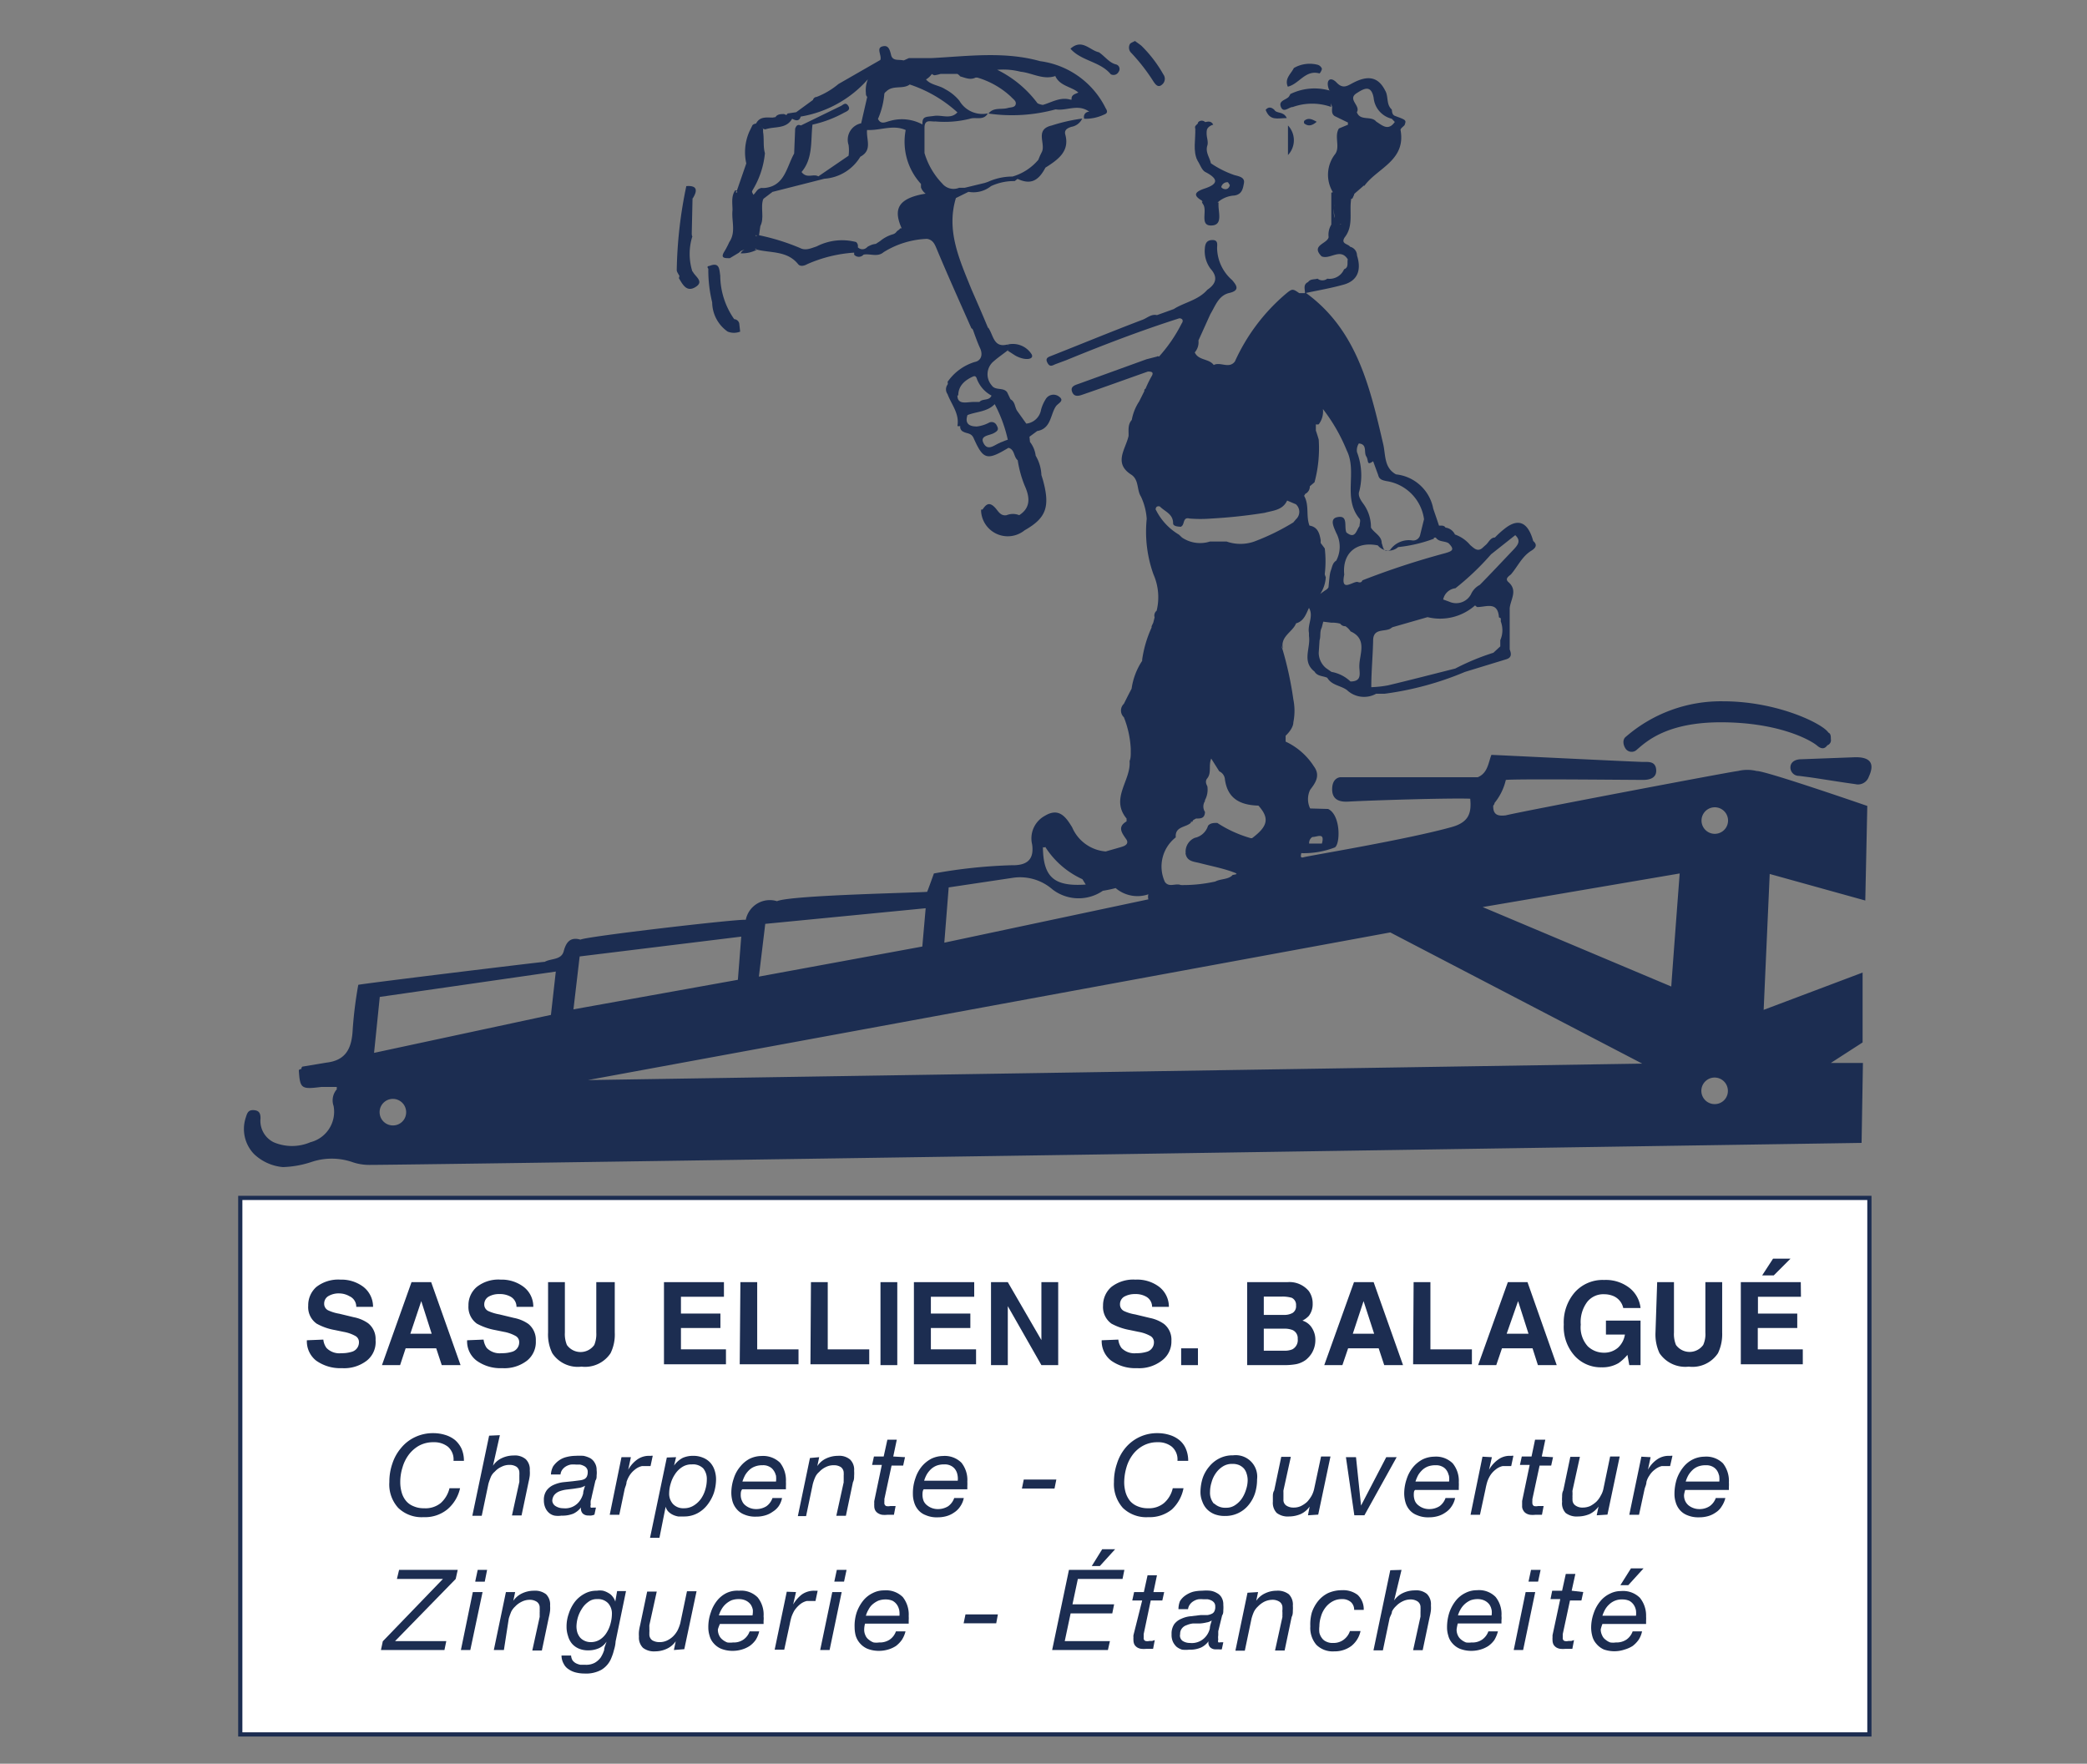 <svg xmlns="http://www.w3.org/2000/svg" viewBox="0 0 124.25 105"><rect x="0" y="0" width="124.25" height="105" fill="#808080" stroke="none"/><defs><style>.cls-1{fill:#1c2d51;}.cls-2{fill:#fff;}</style></defs><title>logo</title><g id="Calque_3" data-name="Calque 3"><polygon class="cls-1" points="55.63 51.93 55.63 51.94 55.63 51.94 55.63 51.93"/><path class="cls-1" d="M110.46,45.08l-3.21.12c-.32,0-.57.12-.64.36a.5.5,0,0,0,.49.63l.69.09c.89.13,1.77.28,2.66.4a.68.68,0,0,0,.81-.44C111.59,45.53,111.44,45.07,110.46,45.08Z"/><path class="cls-1" d="M97.44,44.64c.57-.49,1.8-1.66,5.1-1.64s5.15,1,5.62,1.37c.19.17.43.29.63,0h0A.32.32,0,0,0,109,44c0-.17,0-.32-.15-.39-.32-.51-3-1.86-6.27-1.86a8.63,8.63,0,0,0-5.77,2.1c-.24.17-.18.53,0,.76A.44.44,0,0,0,97.44,44.64Z"/><polygon class="cls-1" points="21.4 58.57 21.39 58.57 21.4 58.57 21.4 58.57"/><path class="cls-1" d="M41.22,14.07a3.47,3.47,0,0,0,0,2.09c-.22.22-.54.12-.79.24-.05-.11-.14-.22-.14-.32a26.14,26.14,0,0,1,.57-5c.66-.05.67.26.39.72-.17.1-.11.29-.17.44a4.37,4.37,0,0,0,0,1.35C41.16,13.75,41.11,13.93,41.22,14.07Z"/><path class="cls-1" d="M79.08,5.37c1,.14,0,.66.18,1a3.4,3.4,0,0,0-2.29,0c-.24,0-.55.38-.71,0s.29-.41.47-.61a1.29,1.29,0,0,0,.09-.16A3.27,3.27,0,0,1,79.08,5.37Z"/><path class="cls-1" d="M65.42,3.11c.35.23.6.61,1,.72a.28.28,0,0,1,.18.44.34.34,0,0,1-.47.15c-.64-.77-1.75-.78-2.4-1.52C64.42,2.28,64.88,3,65.42,3.11Z"/><path class="cls-1" d="M76.67,5.16c-.21-.48.19-.76.36-1.11a1.88,1.88,0,0,1,1.43-.19.39.39,0,0,1,.24.23c0,.09-.12.29-.15.28C77.71,4.14,77.35,5,76.67,5.16Z"/><path class="cls-1" d="M40.45,16.4c.08-.66.52-.2.79-.24.13.3.7.59.18.92s-.76-.1-1-.52A1,1,0,0,0,40.45,16.4Z"/><path class="cls-1" d="M80.56,11.6c-.31-.32-.09-.55.15-.75s.36,0,.46.22Z"/><path class="cls-1" d="M45,14l0,.82h0c-.29.19-.7-.12-1,.22l-.55.33c-.33,0-.58,0-.31-.42a5.52,5.52,0,0,0,.28-.54c.41-.6.12-1.27.19-1.9,0-.4-.09-.82.16-1.18-.13,0,.2,0,.08.06s0,.05,0,.08c.41-.27.41-.27.68.48.12.43,0,.89.16,1.32C44.88,13.55,45.11,13.74,45,14Z"/><path class="cls-1" d="M44.07,19.74a1,1,0,0,1-.75,0A2.15,2.15,0,0,1,42.4,18,8,8,0,0,1,42.17,16c-.08-.1-.06-.16.07-.17.6-.24.58.19.64.58A4.56,4.56,0,0,0,43.71,19a.33.33,0,0,1,.3.25l.06.53Z"/><path class="cls-1" d="M44.42,12c-.27.2.13-.83-.42-.22-.09.1,0-.27-.14-.4l.57-1.65a3.06,3.06,0,0,1,.18-1.89l.19-.39a.35.35,0,0,1,.28-.09.34.34,0,0,1,.24.16c.24.51.07,1.08.22,1.6a5.16,5.16,0,0,1-.71,2.16C44.69,11.51,44.7,11.83,44.42,12Z"/><path class="cls-1" d="M67.57,2.44c.15.11.27.19.39.29a7.67,7.67,0,0,1,1.3,1.7.44.44,0,0,1-.07.6c-.24.22-.4,0-.52-.18a11.24,11.24,0,0,0-1.31-1.69.44.44,0,0,1-.1-.52C67.3,2.55,67.45,2.51,67.57,2.44Z"/><path class="cls-1" d="M71.55,12l1,.06c-.06.48.29,1.29-.36,1.36-.81.08-.3-.83-.55-1.24A.53.53,0,0,1,71.55,12Z"/><path class="cls-1" d="M60,20.88v-.37a1.32,1.32,0,0,1,1.39.54c.25.34-.33.46-.94.12Z"/><path class="cls-1" d="M76.68,7.47a1.28,1.28,0,0,1,0,1.76Z"/><path class="cls-1" d="M71.69,7.29c.21-.06.41-.11.54.13-.73.24-.22.83-.35,1.24s.14.71.21,1.06c-.63-.33-.35-.92-.39-1.41A8.68,8.68,0,0,1,71.69,7.29Z"/><path class="cls-1" d="M75.86,6.53c.15.26.55.07.75.5-.55,0-1,.19-1.26-.49C75.52,6.34,75.69,6.38,75.86,6.53Z"/><path class="cls-1" d="M41,12.2a.38.38,0,0,1,.23-.39l-.05,2.26-.19-.4A3,3,0,0,1,41,12.2Z"/><path class="cls-1" d="M71.16,7.64c.33.62.1,1.29.14,1.93C71,9,71.19,8.29,71.16,7.64Z"/><path class="cls-1" d="M78.39,7.25c-.31.27-.53.26-.74.1a.18.18,0,0,1,0-.16C77.88,7,78.09,7.08,78.39,7.25Z"/><path class="cls-1" d="M44.09,15.08c.25-.42.63-.2,1-.23A1.87,1.87,0,0,1,44.09,15.08Z"/><path class="cls-1" d="M80,12.19c-.06.38.15.79-.18,1.12C79.9,12.94,79.68,12.52,80,12.19Z"/><path class="cls-1" d="M41,12.2c0,.49,0,1,0,1.47A1.44,1.44,0,0,1,41,12.2Z"/><path class="cls-1" d="M63.05,23.61a.54.54,0,0,0-.81.18,2.27,2.27,0,0,0-.26.6,1,1,0,0,1-.88.83l-.55-.77c-.14-.22-.11-.53-.39-.68l-.2-.42c-.23-.31-.7-.08-.92-.41a1,1,0,0,1,.13-1.44c.25-.22.53-.41.8-.62a.25.25,0,0,0,0-.37c-.82.21-.82-.55-1.13-1-.19.07-.36.65-.58,0a.22.22,0,0,0-.38,0c.15.41.29.83.47,1.22s.06.75-.32.82a3.05,3.05,0,0,0-1.62,1.19h0a.18.18,0,0,1,0,.16.48.48,0,0,0,0,.56c.23.62.72,1.16.59,1.9a.25.25,0,0,0,.17,0v0a.31.31,0,0,0,.2.35c.2.11.45.06.59.36.58,1.31.8,1.36,2.08.59.38.1.3.54.55.74A6.64,6.64,0,0,0,61,28.9c.29.64.41,1.3-.32,1.77a1,1,0,0,0-.75,0c-.39.07-.52-.29-.72-.48-.35-.35-.53-.12-.72.15a.13.13,0,0,0-.08,0s0,.05,0,.1A1.59,1.59,0,0,0,61,31.57c1.29-.73,1.53-1.4,1.09-3L62,28.28a2.44,2.44,0,0,0-.34-1.15,1.66,1.66,0,0,0-.34-.82L61.29,26l.46-.34c.84-.14.78-1,1.12-1.48C63,24,63.4,23.86,63.05,23.61Zm-6-.07c0-.56.38-.9.87-1.12.22-.1.22.14.29.26a1.87,1.87,0,0,0,.82.87c-.14.33-.53.16-.72.38h-.38C57.53,23.94,57,24.11,57,23.54Zm2.52,2.81c-.32.09-.73.54-1,.06s.31-.47.59-.62.3-.25.18-.46a.33.33,0,0,0-.47-.16,2.09,2.09,0,0,1-.71.22c-.46,0-.73-.17-.56-.68.54-.21,1.18-.19,1.62-.65A8.34,8.34,0,0,1,60,26.18C59.81,26.23,59.68,26.31,59.53,26.35Z"/><path class="cls-1" d="M73.48,10.42a5.85,5.85,0,0,1-1.39-.7C71.5,9,72,8.08,71.76,7.28a.29.29,0,0,0-.43,0c0,.14-.24.18-.17.36.2.63-.06,1.3.14,1.93.15.23.25.56.46.67.87.45.7.75-.09,1-.44.16-.72.35-.12.7a.61.61,0,0,0,1,.06,1.63,1.63,0,0,1,.94-.36c.45-.07.51-.4.57-.75S73.72,10.49,73.48,10.42Zm-.6.83c-.07,0-.18-.1-.17-.12a.37.37,0,0,1,.4-.28s.08.13.11.17C73.17,11.24,73,11.29,72.88,11.25Z"/><path class="cls-1" d="M45.26,13.51l-.08.56L45,14l-.4-.54a.22.22,0,0,1-.06-.15s0-.08,0-.08a.37.37,0,0,1,.43-.18C45.19,13.19,45.21,13.36,45.26,13.51Z"/><path class="cls-1" d="M44.67,13.32a.27.27,0,0,0,0,.18c-.37-.46-.09-1-.22-1.51l.21-.78.2.4A2.31,2.31,0,0,1,44.67,13.32Z"/><path class="cls-1" d="M45.43,7.66l0,1.49c-.35-.53-.1-1.12-.15-1.67Z"/><path class="cls-1" d="M45.32,11.2c.23.05.5,0,.65.24l-.5.38c-.45.34-.06,1-.45,1.31l-.35.19c0-.58-.19-1.17.16-1.71C45,11.51,45.06,11.22,45.32,11.2Z"/><path class="cls-1" d="M65.83,6.45a5.1,5.1,0,0,0-3.91-2.81c-2.15-.6-4.32-.29-6.49-.18l-1.32,0-.29.13h-.06l0,0c-.26-.06-.62.06-.71-.32s-.19-.61-.54-.5,0,.54-.1.8L49.92,5a4.65,4.65,0,0,1-1.3.77.24.24,0,0,0-.22.18l-1,.73h0l-.47.07c-.06,0-.08.07-.11.1l-.14-.06c-.18,0-.4,0-.51.18L46,7c-.38,0-.78-.08-1,.38l.25.07c.08.12.15.24.32.25.54-.19,1.23,0,1.59-.63.22.12.43.16.51-.13l0,0a6.83,6.83,0,0,0,4-2.22,1.68,1.68,0,0,0-.12.8c0,.08,0,.17.08.25l-.36,1.57a1,1,0,0,0-.75,1.29,2.3,2.3,0,0,1,0,.64l-1.8,1.23h0c-.29-.18-.68.16-1-.26.69-.81.54-1.84.65-2.82a7,7,0,0,0,1.9-.72c.17-.08.38-.17.23-.4s-.28-.08-.42,0L47.68,7.47h0c-.19-.08-.27,0-.34.19l-.06,1.48h0c-.48.85-.57,2.08-2,2.06.15.26.42.21.65.24l3.15-.8a2.71,2.71,0,0,0,2.14-1.31c.73-.39.35-1,.4-1.59l.1,0,.05,0c.72,0,1.43-.32,2.15,0a3.72,3.72,0,0,0,.91,3.21c0,.07,0,.14,0,.21a.8.8,0,0,0,.28.37,4.41,4.41,0,0,0-.7.16c-1,.33-1.17.91-.73,1.9,0,0-.06,0-.08,0l-.08.09a.55.55,0,0,0-.18.16.4.4,0,0,1-.19.11,2.1,2.1,0,0,0-.75.4l-.26.17a1,1,0,0,0-.39.12.38.38,0,0,0-.13.08.38.38,0,0,1-.55,0,.32.32,0,0,0-.1-.31,3.3,3.3,0,0,0-2.35.26c-.34.11-.66.27-1,.09A13.09,13.09,0,0,0,45.17,14a.32.32,0,0,0-.25.15.54.54,0,0,0,.14.71c.84.21,1.81.06,2.46.87.12.15.36.1.53,0a8.23,8.23,0,0,1,2.8-.69.61.61,0,0,1,0,.12.37.37,0,0,0,.56,0c.39-.08.83.17,1.2-.15h0a5.24,5.24,0,0,1,2.58-.79c.36.06.46.32.59.63.66,1.58,1.36,3.13,2.05,4.69.32.17.66.9,1,0-.32-.78-.66-1.55-1-2.33-.7-1.74-1.51-3.47-.92-5.42l.75-.37A1.66,1.66,0,0,0,59,11.08a3.25,3.25,0,0,1,1.41-.3l.17-.13c.74.34,1.22.17,1.66-.67C63,9.5,63.7,9,63.42,8c-.07-.28.15-.38.37-.45a.87.87,0,0,0,.64-.49,10.1,10.1,0,0,0-1.81.41c-1.06.24-.32,1.11-.61,1.61a4,4,0,0,0-.19.43,3.16,3.16,0,0,1-1.54,1h0a3.54,3.54,0,0,0-1.47.32l-.18.06-1.2.29-.17,0-.16,0a.87.87,0,0,1-1-.25,4.42,4.42,0,0,1-1.06-1.82c0-.5,0-1,0-1.5h0c0-.55.38-.35.65-.38a6.15,6.15,0,0,0,2.05-.16h0c.35-.12.82.13,1.07-.32A1.58,1.58,0,0,1,57.12,6a2.75,2.75,0,0,0-.85-.69c-.36-.24-.85-.24-1.14-.58h0a1.1,1.1,0,0,0,.35-.33.27.27,0,0,0,.17.08A2.93,2.93,0,0,0,56,4.4l1,0a.76.76,0,0,1,.17.15c.3.08.59.23.91.07l0,0h.11a5,5,0,0,1,2,1.14c.12.14.33.25.28.45s-.3.17-.47.22c-.38.11-.85-.06-1.15.33a9.87,9.87,0,0,0,4-.25l0,0h0l0,0c.64.11,1.33-.35,2,.14h0a.31.31,0,0,0-.3.42,2.57,2.57,0,0,0,1.16-.24C65.85,6.78,66,6.7,65.83,6.45ZM55.42,3.66h0Zm-.56,5.5h0l0,0ZM57,6.69c-.4.43-.92.14-1.39.21s-.72,0-.69.51a2.57,2.57,0,0,0-1.94-.21c-.26.06-.53.24-.71-.12a4.66,4.66,0,0,0,.38-1.51.37.37,0,0,1,.12-.13c.39-.39,1-.11,1.39-.41A7.9,7.9,0,0,1,57,6.69Zm5.12-.44a1.08,1.08,0,0,1-.35-.1,6.65,6.65,0,0,0-2.41-2l.09,0a4.14,4.14,0,0,1,1.31.12c.69.07,1.33.5,2.06.26l0-.09a.18.18,0,0,1,0,.07c.26.62,1,.65,1.38,1-.19.09-.44.13-.4.42l-.08,0C63.1,5.76,62.61,6.1,62.07,6.25Z"/><path class="cls-1" d="M58.83,6.79v0Z"/><path class="cls-1" d="M58.83,6.79l0,0h0Z"/><path class="cls-1" d="M45,13.13c0-.47-.12-1,.45-1.31-.21.55.1,1.16-.21,1.69C45.07,13.45,45,13.3,45,13.13Z"/><rect class="cls-2" x="14.31" y="71.31" width="96.99" height="31.94"/><path class="cls-1" d="M111.17,71.44v31.69H14.43V71.44h96.74m.25-.25H14.18v32.19h97.24V71.19Z"/><path class="cls-1" d="M19.25,79.75a1,1,0,0,0,.19.5,1.07,1.07,0,0,0,.88.31,2,2,0,0,0,.61-.08.58.58,0,0,0,.44-.58.41.41,0,0,0-.22-.37,2.23,2.23,0,0,0-.69-.24l-.53-.11a3.44,3.44,0,0,1-1.08-.38,1.2,1.2,0,0,1-.5-1.07,1.45,1.45,0,0,1,.48-1.11,2.12,2.12,0,0,1,1.44-.44,2.17,2.17,0,0,1,1.35.42,1.5,1.5,0,0,1,.59,1.2h-1a.68.68,0,0,0-.4-.63A1.25,1.25,0,0,0,20.2,77a1.22,1.22,0,0,0-.65.16.51.51,0,0,0-.25.45.43.43,0,0,0,.24.4,2.62,2.62,0,0,0,.66.2l.87.21a2.19,2.19,0,0,1,.85.36,1.19,1.19,0,0,1,.44,1A1.41,1.41,0,0,1,21.84,81a2.2,2.2,0,0,1-1.48.45A2.47,2.47,0,0,1,18.82,81a1.46,1.46,0,0,1-.55-1.21Z"/><path class="cls-1" d="M24.5,76.33h1.17l1.75,4.94H26.3l-.33-1H24.15l-.33,1H22.74Zm-.07,3.07H25.7l-.62-1.94Z"/><path class="cls-1" d="M28.79,79.75a1.11,1.11,0,0,0,.19.5,1.08,1.08,0,0,0,.88.31,2,2,0,0,0,.61-.08.58.58,0,0,0,.44-.58.41.41,0,0,0-.22-.37,2.25,2.25,0,0,0-.68-.24l-.54-.11a3.66,3.66,0,0,1-1.08-.38,1.22,1.22,0,0,1-.5-1.07,1.42,1.42,0,0,1,.49-1.11,2.07,2.07,0,0,1,1.43-.44,2.17,2.17,0,0,1,1.35.42,1.47,1.47,0,0,1,.59,1.2h-1a.69.69,0,0,0-.4-.63,1.29,1.29,0,0,0-.62-.13,1.22,1.22,0,0,0-.65.16.53.53,0,0,0-.25.45.43.43,0,0,0,.24.4,2.78,2.78,0,0,0,.66.2l.87.21a2.24,2.24,0,0,1,.86.36,1.22,1.22,0,0,1,.44,1A1.42,1.42,0,0,1,31.38,81a2.2,2.2,0,0,1-1.48.45A2.42,2.42,0,0,1,28.37,81a1.44,1.44,0,0,1-.56-1.21Z"/><path class="cls-1" d="M32.63,76.33h1v3a1.71,1.71,0,0,0,.12.74,1,1,0,0,0,1.63,0,1.71,1.71,0,0,0,.12-.74v-3H36.6v3a2.51,2.51,0,0,1-.25,1.23,1.82,1.82,0,0,1-1.73.8,1.82,1.82,0,0,1-1.74-.8,2.51,2.51,0,0,1-.25-1.23Z"/><path class="cls-1" d="M43.1,77.2H40.54v1h2.35v.86H40.54v1.27h2.68v.89H39.53V76.33H43.1Z"/><path class="cls-1" d="M44.08,76.33h1v4h2.46v.89h-3.5Z"/><path class="cls-1" d="M48.28,76.33h1v4h2.47v.89h-3.5Z"/><path class="cls-1" d="M53.42,81.27h-1V76.33h1Z"/><path class="cls-1" d="M58,77.2H55.42v1h2.35v.86H55.42v1.27h2.69v.89h-3.7V76.33H58Z"/><path class="cls-1" d="M59,76.33H60l2,3.45V76.33h1v4.94h-1l-2-3.51v3.51H59Z"/><path class="cls-1" d="M66.58,79.75a1,1,0,0,0,.19.5,1.07,1.07,0,0,0,.88.31,2,2,0,0,0,.61-.08.58.58,0,0,0,.44-.58.42.42,0,0,0-.22-.37,2.23,2.23,0,0,0-.69-.24l-.53-.11a3.63,3.63,0,0,1-1.09-.38,1.22,1.22,0,0,1-.5-1.07,1.46,1.46,0,0,1,.49-1.11,2.12,2.12,0,0,1,1.44-.44A2.17,2.17,0,0,1,69,76.6a1.5,1.5,0,0,1,.59,1.2h-1a.69.69,0,0,0-.4-.63,1.25,1.25,0,0,0-.61-.13,1.29,1.29,0,0,0-.66.16.52.52,0,0,0-.24.45.43.43,0,0,0,.24.4,2.48,2.48,0,0,0,.66.2l.87.21a2.19,2.19,0,0,1,.85.36,1.19,1.19,0,0,1,.44,1A1.41,1.41,0,0,1,69.17,81a2.2,2.2,0,0,1-1.48.45A2.47,2.47,0,0,1,66.15,81a1.46,1.46,0,0,1-.56-1.21Z"/><path class="cls-1" d="M70.32,80.27h1v1h-1Z"/><path class="cls-1" d="M77.92,76.86a1.26,1.26,0,0,1,.23.75,1.14,1.14,0,0,1-.23.73,1.34,1.34,0,0,1-.38.28,1,1,0,0,1,.57.44,1.29,1.29,0,0,1,.2.72,1.51,1.51,0,0,1-.22.79,1.63,1.63,0,0,1-.35.39,1.5,1.5,0,0,1-.56.25,3.88,3.88,0,0,1-.7.06H74.25V76.33h2.39A1.5,1.5,0,0,1,77.92,76.86Zm-2.68.33v1.09h1.2a1,1,0,0,0,.52-.12.47.47,0,0,0,.2-.44.46.46,0,0,0-.26-.46,2,2,0,0,0-.59-.07Zm0,1.91v1.31h1.2a1.16,1.16,0,0,0,.5-.08.62.62,0,0,0,.32-.62.53.53,0,0,0-.31-.53,1.3,1.3,0,0,0-.5-.08Z"/><path class="cls-1" d="M80.61,76.33h1.17l1.75,4.94H82.41l-.33-1H80.26l-.34,1H78.84Zm-.07,3.07h1.27l-.63-1.94Z"/><path class="cls-1" d="M84.16,76.33h1v4h2.47v.89h-3.5Z"/><path class="cls-1" d="M89.77,76.33h1.17l1.74,4.94H91.56l-.32-1H89.42l-.34,1H88ZM89.7,79.4H91l-.62-1.94Z"/><path class="cls-1" d="M96.64,77.87a1,1,0,0,0-.58-.71,1.43,1.43,0,0,0-.56-.11,1.22,1.22,0,0,0-1,.45,2,2,0,0,0-.39,1.36,1.68,1.68,0,0,0,.42,1.29,1.38,1.38,0,0,0,.94.38,1.25,1.25,0,0,0,.86-.3,1.35,1.35,0,0,0,.41-.78H95.61v-.83h2.06v2.65H97l-.11-.61a2.79,2.79,0,0,1-.53.49,1.89,1.89,0,0,1-1,.25,2.1,2.1,0,0,1-1.61-.68,2.58,2.58,0,0,1-.65-1.87,2.73,2.73,0,0,1,.66-1.92,2.22,2.22,0,0,1,1.74-.73,2.29,2.29,0,0,1,1.52.48,1.76,1.76,0,0,1,.65,1.19Z"/><path class="cls-1" d="M98.66,76.33h1v3a1.71,1.71,0,0,0,.12.74,1,1,0,0,0,1.62,0,1.55,1.55,0,0,0,.13-.74v-3h1v3a2.62,2.62,0,0,1-.25,1.23,1.82,1.82,0,0,1-1.74.8,1.85,1.85,0,0,1-1.74-.8,2.63,2.63,0,0,1-.24-1.23Z"/><path class="cls-1" d="M107.22,77.2h-2.56v1H107v.86h-2.35v1.27h2.68v.89h-3.69V76.33h3.57Zm-.62-2.27-1,1h-.69l.65-1Z"/><path class="cls-1" d="M26.63,89.86a2.1,2.1,0,0,1-1.41.46,2,2,0,0,1-1.51-.55,2.07,2.07,0,0,1-.53-1.54,3.3,3.3,0,0,1,.18-1.1,2.73,2.73,0,0,1,.52-.93,2.36,2.36,0,0,1,.82-.64,2.47,2.47,0,0,1,1.1-.24,2.36,2.36,0,0,1,.72.11,1.72,1.72,0,0,1,.57.3,1.58,1.58,0,0,1,.39.52,1.81,1.81,0,0,1,.14.72H27a1,1,0,0,0-.33-.84,1.31,1.31,0,0,0-.85-.27,1.76,1.76,0,0,0-.88.21,2,2,0,0,0-.61.54,2.34,2.34,0,0,0-.37.76,2.85,2.85,0,0,0-.13.86,2.2,2.2,0,0,0,.09.64,1.36,1.36,0,0,0,.26.49,1.1,1.1,0,0,0,.44.31,1.46,1.46,0,0,0,.62.12,1.44,1.44,0,0,0,1-.31,1.72,1.72,0,0,0,.52-.88h.63A2.3,2.3,0,0,1,26.63,89.86Z"/><path class="cls-1" d="M29.76,85.44l-.41,1.82,0,0a1.26,1.26,0,0,1,.54-.46,1.65,1.65,0,0,1,.69-.15,1,1,0,0,1,.72.22.84.84,0,0,1,.24.67,1.89,1.89,0,0,1,0,.3,3.1,3.1,0,0,1-.07.38l-.42,2h-.57l.44-2s0-.08,0-.12l0-.15s0-.1,0-.15a.45.45,0,0,0,0-.11.43.43,0,0,0-.17-.37.75.75,0,0,0-.43-.11,1,1,0,0,0-.46.11,1.18,1.18,0,0,0-.4.29.87.87,0,0,0-.24.32c-.05.13-.1.26-.14.4l-.4,1.91h-.56l1-4.77Z"/><path class="cls-1" d="M32.93,87.3a1.42,1.42,0,0,1,.34-.35,1.28,1.28,0,0,1,.46-.21,2.25,2.25,0,0,1,.52-.07,3.89,3.89,0,0,1,.49,0,1.57,1.57,0,0,1,.4.14.73.73,0,0,1,.27.28.78.78,0,0,1,.11.43,1.2,1.2,0,0,1,0,.31c0,.12,0,.22-.07.31l-.22.95a1.4,1.4,0,0,1-.06.24,1.13,1.13,0,0,0,0,.25.25.25,0,0,0,0,.17.21.21,0,0,0,.12,0l.1,0,.09,0-.09.42a.69.69,0,0,1-.17.05.62.62,0,0,1-.18,0,.46.46,0,0,1-.35-.12.43.43,0,0,1-.1-.36h0a1.24,1.24,0,0,1-.45.37,1.75,1.75,0,0,1-.71.12,1.36,1.36,0,0,1-.41,0,.73.73,0,0,1-.33-.16.84.84,0,0,1-.22-.3,1.08,1.08,0,0,1-.09-.46.94.94,0,0,1,.17-.59,1.07,1.07,0,0,1,.41-.32,2,2,0,0,1,.57-.16l.59-.06.39-.05a.88.88,0,0,0,.27-.07.35.35,0,0,0,.16-.16.62.62,0,0,0,.05-.27.35.35,0,0,0-.07-.23.4.4,0,0,0-.16-.13.9.9,0,0,0-.23-.08h-.24a1.63,1.63,0,0,0-.31,0,.92.92,0,0,0-.29.11.76.76,0,0,0-.21.19.57.57,0,0,0-.11.29h-.57A1.14,1.14,0,0,1,32.93,87.3Zm.16,2.37a.83.83,0,0,0,.44.12,1.06,1.06,0,0,0,1-.46,1.33,1.33,0,0,0,.19-.42c0-.15.07-.3.11-.46h0a1,1,0,0,1-.3.12l-.39.06-.42.05a1.93,1.93,0,0,0-.38.09A.77.77,0,0,0,33,89a.61.61,0,0,0-.12.35A.41.41,0,0,0,33.09,89.67Z"/><path class="cls-1" d="M37.56,86.75l-.16.75h0a1.83,1.83,0,0,1,.51-.59,1.2,1.2,0,0,1,.75-.24h.1a.17.17,0,0,1,.1,0l-.13.61h-.35l-.16,0a1,1,0,0,0-.42.21,1.35,1.35,0,0,0-.32.35,1.76,1.76,0,0,0-.18.39c0,.15-.08.29-.11.42l-.32,1.53h-.57L37,86.75Z"/><path class="cls-1" d="M40.25,86.75l-.12.5h0a1.45,1.45,0,0,1,.52-.46,1.52,1.52,0,0,1,.62-.12,1.46,1.46,0,0,1,.58.11,1.17,1.17,0,0,1,.43.29,1.24,1.24,0,0,1,.26.45,1.7,1.7,0,0,1,.09.57,2.72,2.72,0,0,1-.13.79,2.49,2.49,0,0,1-.38.7,1.85,1.85,0,0,1-.6.51,1.67,1.67,0,0,1-.81.19l-.33,0a1.19,1.19,0,0,1-.32-.1,1,1,0,0,1-.27-.19.68.68,0,0,1-.16-.29h0l-.37,1.85h-.56l1-4.78Zm1.62.67a.86.86,0,0,0-.68-.24,1,1,0,0,0-.58.16,1.4,1.4,0,0,0-.42.42,1.91,1.91,0,0,0-.26.56,2,2,0,0,0-.09.57.91.91,0,0,0,.22.64.83.83,0,0,0,.65.26,1.07,1.07,0,0,0,.59-.16,1.49,1.49,0,0,0,.43-.4,1.85,1.85,0,0,0,.26-.55,2.06,2.06,0,0,0,.09-.59A1,1,0,0,0,41.87,87.42Z"/><path class="cls-1" d="M44.1,89a.8.8,0,0,0,.08.36.65.65,0,0,0,.2.26,1,1,0,0,0,.62.22,1.14,1.14,0,0,0,.63-.17,1,1,0,0,0,.36-.49h.57a1.33,1.33,0,0,1-.21.5A1.23,1.23,0,0,1,46,90a1.4,1.4,0,0,1-.46.22,1.83,1.83,0,0,1-.53.07,1.64,1.64,0,0,1-.71-.13,1.1,1.1,0,0,1-.45-.33,1.23,1.23,0,0,1-.24-.45,2,2,0,0,1-.07-.47,2.67,2.67,0,0,1,.15-.91,2,2,0,0,1,.39-.7,1.75,1.75,0,0,1,.56-.46,1.65,1.65,0,0,1,.68-.16,1.45,1.45,0,0,1,1.12.4,1.7,1.7,0,0,1,.35,1.13,2.11,2.11,0,0,1,0,.26c0,.08,0,.14,0,.19h-2.6C44.11,88.75,44.1,88.85,44.1,89Zm2.09-1.16a.8.8,0,0,0-.14-.31.63.63,0,0,0-.26-.22.75.75,0,0,0-.39-.08,1.2,1.2,0,0,0-.44.07,1,1,0,0,0-.35.21,1.48,1.48,0,0,0-.25.31,2.54,2.54,0,0,0-.16.38h2A1.45,1.45,0,0,0,46.19,87.79Z"/><path class="cls-1" d="M48.77,86.75l-.11.53h0a1.26,1.26,0,0,1,.54-.46,1.65,1.65,0,0,1,.69-.15,1,1,0,0,1,.72.22.84.84,0,0,1,.24.67,1.89,1.89,0,0,1,0,.3c0,.12,0,.24-.07.38l-.42,2h-.57l.44-2a.6.6,0,0,1,0-.12l0-.15s0-.1,0-.15a.45.45,0,0,0,0-.11.43.43,0,0,0-.17-.37.75.75,0,0,0-.43-.11,1,1,0,0,0-.47.11,1.24,1.24,0,0,0-.39.29.87.87,0,0,0-.24.32,2.7,2.7,0,0,0-.14.4l-.4,1.91H47.5l.72-3.46Z"/><path class="cls-1" d="M53.88,86.75l-.11.5h-.69l-.43,2a.37.37,0,0,1,0,.11s0,.07,0,.11a.19.19,0,0,0,.11.19.6.6,0,0,0,.24,0l.16,0,.16,0-.1.52-.2,0h-.2a1.42,1.42,0,0,1-.3,0,.63.63,0,0,1-.24-.09.46.46,0,0,1-.17-.17.54.54,0,0,1-.06-.27.61.61,0,0,1,0-.14.89.89,0,0,1,0-.15l.45-2.15h-.58l.11-.5h.58l.22-1h.56l-.21,1Z"/><path class="cls-1" d="M54.92,89a1,1,0,0,0,.07.36.67.67,0,0,0,.21.26,1,1,0,0,0,.62.22,1.14,1.14,0,0,0,.63-.17,1,1,0,0,0,.36-.49h.57a1.33,1.33,0,0,1-.21.5,1.23,1.23,0,0,1-.36.36,1.5,1.5,0,0,1-.46.22,1.88,1.88,0,0,1-.53.07,1.61,1.61,0,0,1-.71-.13,1.07,1.07,0,0,1-.46-.33,1.2,1.2,0,0,1-.23-.45,1.58,1.58,0,0,1-.07-.47A2.67,2.67,0,0,1,54.5,88a2.14,2.14,0,0,1,.38-.7,1.9,1.9,0,0,1,.57-.46,1.65,1.65,0,0,1,.68-.16,1.41,1.41,0,0,1,1.11.4,1.65,1.65,0,0,1,.35,1.13,2.17,2.17,0,0,1,0,.26c0,.08,0,.14,0,.19h-2.6C54.93,88.75,54.92,88.85,54.92,89ZM57,87.79a.79.79,0,0,0-.13-.31.7.7,0,0,0-.26-.22.78.78,0,0,0-.39-.08,1.25,1.25,0,0,0-.45.07,1.08,1.08,0,0,0-.34.21,1.48,1.48,0,0,0-.25.31,1.8,1.8,0,0,0-.16.38h2A1.1,1.1,0,0,0,57,87.79Z"/><path class="cls-1" d="M62.89,88.08l-.11.54H60.84l.11-.54Z"/><path class="cls-1" d="M69.77,89.86a2.09,2.09,0,0,1-1.4.46,2,2,0,0,1-1.52-.55,2.12,2.12,0,0,1-.53-1.54,3.3,3.3,0,0,1,.18-1.1A2.73,2.73,0,0,1,67,86.2a2.44,2.44,0,0,1,1.92-.88,2.36,2.36,0,0,1,.72.11,1.72,1.72,0,0,1,.57.3,1.35,1.35,0,0,1,.39.52,1.81,1.81,0,0,1,.14.72h-.64a1,1,0,0,0-.33-.84,1.29,1.29,0,0,0-.85-.27,1.75,1.75,0,0,0-.87.21,1.91,1.91,0,0,0-.62.54,2.34,2.34,0,0,0-.37.76,3.2,3.2,0,0,0-.13.86,2.2,2.2,0,0,0,.09.64,1.53,1.53,0,0,0,.26.49,1.17,1.17,0,0,0,.44.31,1.51,1.51,0,0,0,.63.12,1.39,1.39,0,0,0,.95-.31,1.65,1.65,0,0,0,.52-.88h.64A2.32,2.32,0,0,1,69.77,89.86Z"/><path class="cls-1" d="M71.6,88a2.13,2.13,0,0,1,.39-.69,1.84,1.84,0,0,1,.61-.49,1.73,1.73,0,0,1,.81-.18,1.28,1.28,0,0,1,1.43,1.43,2.76,2.76,0,0,1-.12.82,2.16,2.16,0,0,1-.38.7,1.77,1.77,0,0,1-1.41.66,1.66,1.66,0,0,1-.61-.1,1.31,1.31,0,0,1-.46-.3,1.27,1.27,0,0,1-.28-.46,1.48,1.48,0,0,1-.11-.57A2.81,2.81,0,0,1,71.6,88Zm.68,1.5a.94.94,0,0,0,.71.26.92.92,0,0,0,.55-.16,1.46,1.46,0,0,0,.41-.41,2,2,0,0,0,.24-.53,1.79,1.79,0,0,0,.09-.54,1.21,1.21,0,0,0-.06-.38.83.83,0,0,0-.16-.31.86.86,0,0,0-.29-.21,1,1,0,0,0-.4-.07,1,1,0,0,0-.58.16,1.42,1.42,0,0,0-.41.4,1.67,1.67,0,0,0-.25.54,1.87,1.87,0,0,0-.09.56A1,1,0,0,0,72.28,89.53Z"/><path class="cls-1" d="M77.87,90.21l.1-.52h0a1.31,1.31,0,0,1-.54.45,1.81,1.81,0,0,1-.69.14,1.08,1.08,0,0,1-.73-.21.87.87,0,0,1-.23-.67c0-.07,0-.17,0-.29s0-.25.08-.38l.42-2h.57l-.44,2a1,1,0,0,0,0,.12l0,.15s0,.1,0,.15v.12a.4.4,0,0,0,.17.36.75.75,0,0,0,.43.12,1,1,0,0,0,.44-.09,1.6,1.6,0,0,0,.37-.25,2.07,2.07,0,0,0,.27-.37,1.56,1.56,0,0,0,.15-.41l.41-1.92h.56l-.73,3.46Z"/><path class="cls-1" d="M80.63,90.21l-.5-3.46h.6l.3,2.88h0l1.5-2.88h.62l-1.92,3.46Z"/><path class="cls-1" d="M84.17,89a1,1,0,0,0,.07.36.67.67,0,0,0,.21.26,1,1,0,0,0,.62.22,1.14,1.14,0,0,0,.63-.17,1,1,0,0,0,.36-.49h.57a1.33,1.33,0,0,1-.21.5,1.23,1.23,0,0,1-.36.36,1.5,1.5,0,0,1-.46.22,1.88,1.88,0,0,1-.53.07,1.61,1.61,0,0,1-.71-.13,1.07,1.07,0,0,1-.46-.33,1.2,1.2,0,0,1-.23-.45,2,2,0,0,1-.07-.47,2.67,2.67,0,0,1,.15-.91,2.14,2.14,0,0,1,.38-.7,1.9,1.9,0,0,1,.57-.46,1.65,1.65,0,0,1,.68-.16,1.41,1.41,0,0,1,1.11.4,1.65,1.65,0,0,1,.36,1.13,2.11,2.11,0,0,1,0,.26c0,.08,0,.14,0,.19h-2.6C84.18,88.75,84.17,88.85,84.17,89Zm2.08-1.16a.79.79,0,0,0-.13-.31.63.63,0,0,0-.26-.22.78.78,0,0,0-.39-.08,1.29,1.29,0,0,0-.45.07,1.08,1.08,0,0,0-.34.21,1.48,1.48,0,0,0-.25.31,2.54,2.54,0,0,0-.16.38h2A1.1,1.1,0,0,0,86.25,87.79Z"/><path class="cls-1" d="M88.82,86.75l-.17.75h0a1.86,1.86,0,0,1,.52-.59,1.15,1.15,0,0,1,.74-.24H90a.17.17,0,0,1,.1,0l-.13.61h-.34l-.17,0a1,1,0,0,0-.42.21,1.35,1.35,0,0,0-.32.35,1.76,1.76,0,0,0-.18.39,4.19,4.19,0,0,0-.1.42l-.33,1.53h-.56l.71-3.46Z"/><path class="cls-1" d="M92.46,86.75l-.11.5h-.69l-.43,2s0,.08,0,.11a.41.41,0,0,0,0,.11.2.2,0,0,0,.1.19.6.6,0,0,0,.24,0l.17,0,.16,0-.1.52-.2,0h-.2a1.42,1.42,0,0,1-.3,0,.62.62,0,0,1-.25-.09.44.44,0,0,1-.16-.17.45.45,0,0,1-.07-.27s0-.1,0-.14l0-.15.45-2.15h-.58l.11-.5h.58l.21-1H92l-.21,1Z"/><path class="cls-1" d="M95.06,90.21l.11-.52h0a1.45,1.45,0,0,1-.54.45,1.81,1.81,0,0,1-.69.14,1.08,1.08,0,0,1-.73-.21A.84.84,0,0,1,93,89.4a1.89,1.89,0,0,1,0-.29c0-.12,0-.25.07-.38l.42-2h.57l-.44,2a.37.37,0,0,0,0,.12l0,.15a.77.77,0,0,0,0,.15.57.57,0,0,0,0,.12.4.4,0,0,0,.18.36.7.7,0,0,0,.42.12,1.13,1.13,0,0,0,.45-.09,1.78,1.78,0,0,0,.36-.25,1.41,1.41,0,0,0,.27-.37,1.29,1.29,0,0,0,.16-.41l.4-1.92h.57l-.73,3.46Z"/><path class="cls-1" d="M98.27,86.75l-.16.75h0a1.72,1.72,0,0,1,.51-.59,1.2,1.2,0,0,1,.75-.24h.1a.17.17,0,0,1,.1,0l-.14.61H99.1l-.17,0a1.07,1.07,0,0,0-.41.21,1.2,1.2,0,0,0-.32.35,1.17,1.17,0,0,0-.18.39c0,.15-.08.29-.11.42l-.33,1.53H97l.72-3.46Z"/><path class="cls-1" d="M100.26,89a.8.8,0,0,0,.07.36.75.75,0,0,0,.2.26,1,1,0,0,0,.29.16,1,1,0,0,0,.33.06,1.09,1.09,0,0,0,.63-.17,1,1,0,0,0,.37-.49h.57a1.52,1.52,0,0,1-.22.5,1.1,1.1,0,0,1-.35.36,1.5,1.5,0,0,1-.46.22,1.9,1.9,0,0,1-.54.07,1.67,1.67,0,0,1-.71-.13,1.1,1.1,0,0,1-.45-.33,1.2,1.2,0,0,1-.23-.45,1.58,1.58,0,0,1-.07-.47,2.94,2.94,0,0,1,.14-.91,2.36,2.36,0,0,1,.39-.7,1.68,1.68,0,0,1,.57-.46,1.62,1.62,0,0,1,.68-.16,1.41,1.41,0,0,1,1.11.4,1.7,1.7,0,0,1,.35,1.13,2.11,2.11,0,0,1,0,.26c0,.08,0,.14,0,.19h-2.6A1.51,1.51,0,0,0,100.26,89Zm2.08-1.16a.79.79,0,0,0-.13-.31.7.7,0,0,0-.26-.22.82.82,0,0,0-.4-.08,1.23,1.23,0,0,0-.44.07,1,1,0,0,0-.34.21,1.48,1.48,0,0,0-.25.31,1.8,1.8,0,0,0-.16.38h2A1.45,1.45,0,0,0,102.34,87.79Z"/><path class="cls-1" d="M26.37,94H23.63l.13-.54h3.49l-.12.54-3.61,3.7h3.05l-.11.53H22.68l.11-.52Z"/><path class="cls-1" d="M28.73,94.78,28,98.23h-.56l.71-3.45Zm-.44-.62.15-.7H29l-.14.7Z"/><path class="cls-1" d="M30.67,94.78l-.11.52h0a1.31,1.31,0,0,1,.54-.45,1.65,1.65,0,0,1,.69-.15,1.07,1.07,0,0,1,.72.21.86.86,0,0,1,.24.68,1.89,1.89,0,0,1,0,.29,2.79,2.79,0,0,1-.07.38l-.42,2h-.57l.44-2s0-.08,0-.13l0-.15a.78.78,0,0,0,0-.14.57.57,0,0,0,0-.12.41.41,0,0,0-.17-.36.75.75,0,0,0-.43-.12,1.07,1.07,0,0,0-.46.11,1.33,1.33,0,0,0-.4.29,1.08,1.08,0,0,0-.24.32c-.05.13-.1.26-.14.4L30,98.23H29.4l.72-3.45Z"/><path class="cls-1" d="M36.55,98.24a2.72,2.72,0,0,1-.14.43,1.43,1.43,0,0,1-.61.74,1.89,1.89,0,0,1-1,.22,2.16,2.16,0,0,1-.51-.06,1.28,1.28,0,0,1-.43-.19.8.8,0,0,1-.3-.33,1,1,0,0,1-.13-.49H34a.62.62,0,0,0,.09.29.65.65,0,0,0,.2.17,1.07,1.07,0,0,0,.27.09l.31,0a1.08,1.08,0,0,0,.54-.12,1.17,1.17,0,0,0,.35-.31,1.87,1.87,0,0,0,.21-.45c0-.17.1-.34.14-.5v0a1.06,1.06,0,0,1-.47.4,1.54,1.54,0,0,1-.61.12,1.4,1.4,0,0,1-.56-.1,1.13,1.13,0,0,1-.41-.29,1.19,1.19,0,0,1-.24-.46,1.7,1.7,0,0,1-.09-.57,2.25,2.25,0,0,1,.13-.76,2.36,2.36,0,0,1,.35-.69,1.79,1.79,0,0,1,.57-.49,1.44,1.44,0,0,1,.75-.19,1.14,1.14,0,0,1,.37,0,1.22,1.22,0,0,1,.33.14.76.76,0,0,1,.25.22.8.8,0,0,1,.15.29h0l.11-.63h.53l-.62,3C36.64,97.91,36.6,98.08,36.55,98.24Zm-2.18-1.06a1,1,0,0,0,.16.3.79.79,0,0,0,.27.2.84.84,0,0,0,.37.08,1,1,0,0,0,.56-.16,1.27,1.27,0,0,0,.39-.41,1.87,1.87,0,0,0,.23-.54,2.22,2.22,0,0,0,.08-.55.92.92,0,0,0-.22-.65.82.82,0,0,0-.66-.25.8.8,0,0,0-.53.17,1.36,1.36,0,0,0-.38.41,2,2,0,0,0-.24.52,2.13,2.13,0,0,0-.08.53A1.34,1.34,0,0,0,34.37,97.18Z"/><path class="cls-1" d="M40.12,98.23l.11-.52h0a1.31,1.31,0,0,1-.54.45,1.65,1.65,0,0,1-.69.15,1.07,1.07,0,0,1-.72-.21.86.86,0,0,1-.24-.67,1.89,1.89,0,0,1,0-.3,2.79,2.79,0,0,1,.07-.38l.42-2h.57l-.44,2a1,1,0,0,0,0,.12l0,.15a.59.59,0,0,1,0,.14v.12a.43.43,0,0,0,.17.37.83.83,0,0,0,.43.11,1,1,0,0,0,.44-.09,1.34,1.34,0,0,0,.37-.25,1.54,1.54,0,0,0,.27-.36,2.41,2.41,0,0,0,.16-.42l.4-1.91h.57l-.73,3.45Z"/><path class="cls-1" d="M42.74,97a.78.78,0,0,0,.07.35.67.67,0,0,0,.2.26,1.05,1.05,0,0,0,.29.17,1.27,1.27,0,0,0,.34,0,1,1,0,0,0,.62-.17,1,1,0,0,0,.37-.49h.57a1.66,1.66,0,0,1-.21.51,1.54,1.54,0,0,1-.36.36,1.75,1.75,0,0,1-.46.21,1.89,1.89,0,0,1-.53.08,1.85,1.85,0,0,1-.72-.13,1.22,1.22,0,0,1-.45-.34,1.07,1.07,0,0,1-.23-.45,1.58,1.58,0,0,1-.07-.47,2.57,2.57,0,0,1,.15-.9,2.19,2.19,0,0,1,.38-.71,1.65,1.65,0,0,1,.57-.45A1.48,1.48,0,0,1,44,94.7a1.38,1.38,0,0,1,1.11.4,1.63,1.63,0,0,1,.35,1.13,1,1,0,0,1,0,.25c0,.08,0,.15,0,.2h-2.6A2.66,2.66,0,0,0,42.74,97Zm2.08-1.16a.83.83,0,0,0-.13-.32.8.8,0,0,0-.26-.22A.93.93,0,0,0,44,95.2a1.25,1.25,0,0,0-.45.07,1.33,1.33,0,0,0-.34.22,1.26,1.26,0,0,0-.25.31,1.53,1.53,0,0,0-.16.37h2A1.38,1.38,0,0,0,44.82,95.82Z"/><path class="cls-1" d="M47.39,94.78l-.17.74h0a2.09,2.09,0,0,1,.51-.59,1.26,1.26,0,0,1,.75-.23h.2l-.13.61h-.35l-.16,0a1,1,0,0,0-.42.21,1.78,1.78,0,0,0-.32.35,2.32,2.32,0,0,0-.18.39,4.19,4.19,0,0,0-.1.42l-.33,1.53h-.57l.72-3.45Z"/><path class="cls-1" d="M50.11,94.78l-.72,3.45h-.56l.72-3.45Zm-.44-.62.15-.7h.58l-.15.7Z"/><path class="cls-1" d="M51.45,97a.78.78,0,0,0,.07.35.59.59,0,0,0,.2.26.92.92,0,0,0,.29.17,1.14,1.14,0,0,0,.33,0,1.06,1.06,0,0,0,.63-.17,1,1,0,0,0,.37-.49h.57a1.68,1.68,0,0,1-.22.51,1.71,1.71,0,0,1-.35.36,1.75,1.75,0,0,1-.46.21,1.91,1.91,0,0,1-.54.08,1.84,1.84,0,0,1-.71-.13,1.25,1.25,0,0,1-.69-.79,2,2,0,0,1-.06-.47A2.58,2.58,0,0,1,51,96a2.41,2.41,0,0,1,.39-.71,1.65,1.65,0,0,1,.57-.45,1.45,1.45,0,0,1,.68-.16,1.41,1.41,0,0,1,1.11.4,1.68,1.68,0,0,1,.35,1.13,2,2,0,0,1,0,.25c0,.08,0,.15,0,.2h-2.6A1.42,1.42,0,0,0,51.45,97Zm2.08-1.16a.84.84,0,0,0-.14-.32.76.76,0,0,0-.25-.22,1,1,0,0,0-.4-.08,1.23,1.23,0,0,0-.44.07,1.38,1.38,0,0,0-.35.22,1,1,0,0,0-.24.31,1.53,1.53,0,0,0-.16.37h2A1.37,1.37,0,0,0,53.53,95.82Z"/><path class="cls-1" d="M59.41,96.11l-.1.53H57.37l.11-.53Z"/><path class="cls-1" d="M66.94,93.46l-.11.54H64.17l-.32,1.51h2.48l-.11.54H63.74l-.35,1.65h2.69l-.12.53H62.64l1-4.77Zm-.55-1.23-.91,1H65l.62-1Z"/><path class="cls-1" d="M69.31,94.78l-.11.5h-.69l-.42,2s0,.08,0,.12v.11a.17.17,0,0,0,.1.18.47.47,0,0,0,.24,0h.16l.16-.05-.1.52-.2,0h-.2a1.53,1.53,0,0,1-.3,0,.62.62,0,0,1-.24-.08.55.55,0,0,1-.17-.17.61.61,0,0,1-.06-.28.66.66,0,0,1,0-.14.78.78,0,0,1,0-.14L68,95.28h-.59l.11-.5h.58l.22-1h.56l-.21,1Z"/><path class="cls-1" d="M70.25,95.32a1.14,1.14,0,0,1,.34-.35,1.55,1.55,0,0,1,.45-.21,2.33,2.33,0,0,1,.53-.06,2.45,2.45,0,0,1,.48,0,1.06,1.06,0,0,1,.4.14.66.66,0,0,1,.28.27.81.81,0,0,1,.1.43,1.91,1.91,0,0,1,0,.32c0,.11,0,.21-.07.31l-.23.94c0,.07,0,.15,0,.24a.82.82,0,0,0,0,.26.22.22,0,0,0,0,.16.17.17,0,0,0,.12,0l.09,0,.09,0-.09.42a.58.58,0,0,1-.17,0l-.18,0a.45.45,0,0,1-.35-.13.4.4,0,0,1-.09-.35l0,0a1.2,1.2,0,0,1-.44.37,1.61,1.61,0,0,1-.71.13,1.86,1.86,0,0,1-.42,0,1,1,0,0,1-.33-.17,1,1,0,0,1-.22-.3,1,1,0,0,1-.08-.45,1,1,0,0,1,.16-.6,1,1,0,0,1,.42-.32,1.65,1.65,0,0,1,.56-.15l.59-.07.4,0a.86.86,0,0,0,.27-.08.31.31,0,0,0,.15-.15.56.56,0,0,0,.05-.28.36.36,0,0,0-.06-.22.46.46,0,0,0-.17-.14.81.81,0,0,0-.22-.07l-.24,0a1.73,1.73,0,0,0-.32,0,.86.86,0,0,0-.28.11.7.7,0,0,0-.22.2.59.59,0,0,0-.11.28h-.57A1.29,1.29,0,0,1,70.25,95.32Zm.16,2.37a.8.8,0,0,0,.43.12,1.08,1.08,0,0,0,1-.45,1.14,1.14,0,0,0,.19-.42c0-.15.07-.31.11-.47h0a.72.72,0,0,1-.31.12,2.28,2.28,0,0,1-.39.06l-.42,0a1.34,1.34,0,0,0-.37.1.56.56,0,0,0-.28.19.5.5,0,0,0-.11.34A.39.39,0,0,0,70.41,97.69Z"/><path class="cls-1" d="M74.9,94.78l-.11.52h0a1.31,1.31,0,0,1,.54-.45A1.57,1.57,0,0,1,76,94.7a1.08,1.08,0,0,1,.73.21.86.86,0,0,1,.24.68,1.89,1.89,0,0,1,0,.29c0,.12,0,.25-.07.38l-.42,2h-.57l.44-2a.69.69,0,0,1,0-.13l0-.15a.59.59,0,0,1,0-.14.57.57,0,0,0,0-.12.41.41,0,0,0-.17-.36.75.75,0,0,0-.43-.12,1.15,1.15,0,0,0-.47.11,1.42,1.42,0,0,0-.39.29,1.08,1.08,0,0,0-.24.32,2.7,2.7,0,0,0-.14.4l-.4,1.91h-.56l.72-3.45Z"/><path class="cls-1" d="M80.43,95.38a.77.77,0,0,0-.54-.18,1.11,1.11,0,0,0-.58.15,1.37,1.37,0,0,0-.42.38,1.57,1.57,0,0,0-.25.52,1.93,1.93,0,0,0-.09.57,1.53,1.53,0,0,0,0,.38.86.86,0,0,0,.15.32.61.61,0,0,0,.26.21.83.83,0,0,0,.41.08,1,1,0,0,0,.62-.19,1.06,1.06,0,0,0,.38-.52H81a1.54,1.54,0,0,1-.56.9,1.66,1.66,0,0,1-1,.31,1.38,1.38,0,0,1-1.07-.39,1.55,1.55,0,0,1-.36-1.1A2.61,2.61,0,0,1,78.1,96a2.23,2.23,0,0,1,.37-.68,1.77,1.77,0,0,1,.6-.48,2,2,0,0,1,.82-.17,1.42,1.42,0,0,1,.94.28,1.17,1.17,0,0,1,.36.89h-.57A.61.61,0,0,0,80.43,95.38Z"/><path class="cls-1" d="M83.44,93.46,83,95.28l0,0a1.31,1.31,0,0,1,.54-.45,1.65,1.65,0,0,1,.69-.15,1,1,0,0,1,.72.21.86.86,0,0,1,.24.68,1.89,1.89,0,0,1,0,.29,2.79,2.79,0,0,1-.07.38l-.42,2h-.57l.44-2s0-.08,0-.13l0-.15a.78.78,0,0,0,0-.14.57.57,0,0,0,0-.12.41.41,0,0,0-.17-.36.75.75,0,0,0-.43-.12,1.07,1.07,0,0,0-.46.11,1.33,1.33,0,0,0-.4.29,1.08,1.08,0,0,0-.24.32c0,.13-.1.26-.14.4l-.4,1.91h-.56l1-4.77Z"/><path class="cls-1" d="M86.72,97a.78.78,0,0,0,.07.35.67.67,0,0,0,.2.26,1.05,1.05,0,0,0,.29.17,1.26,1.26,0,0,0,.33,0,1,1,0,0,0,.63-.17,1,1,0,0,0,.37-.49h.57a2,2,0,0,1-.21.51,1.54,1.54,0,0,1-.36.36,1.75,1.75,0,0,1-.46.21,1.91,1.91,0,0,1-.54.08,1.84,1.84,0,0,1-.71-.13,1.22,1.22,0,0,1-.45-.34,1.07,1.07,0,0,1-.23-.45,1.58,1.58,0,0,1-.07-.47,2.83,2.83,0,0,1,.14-.9,2.41,2.41,0,0,1,.39-.71,1.65,1.65,0,0,1,.57-.45,1.48,1.48,0,0,1,.68-.16,1.38,1.38,0,0,1,1.11.4,1.63,1.63,0,0,1,.35,1.13,1,1,0,0,1,0,.25c0,.08,0,.15,0,.2h-2.6A2.66,2.66,0,0,0,86.72,97Zm2.08-1.16a.83.83,0,0,0-.13-.32.8.8,0,0,0-.26-.22A.93.93,0,0,0,88,95.2a1.25,1.25,0,0,0-.45.07,1.33,1.33,0,0,0-.34.22,1.26,1.26,0,0,0-.25.31,1.53,1.53,0,0,0-.16.37h2A1,1,0,0,0,88.8,95.82Z"/><path class="cls-1" d="M91.4,94.78l-.72,3.45h-.56l.71-3.45ZM91,94.16l.15-.7h.57l-.15.7Z"/><path class="cls-1" d="M94.26,94.78l-.11.5h-.68l-.43,2s0,.08,0,.12v.11a.17.17,0,0,0,.1.18.47.47,0,0,0,.24,0h.17l.16-.05-.1.52-.2,0h-.21a1.53,1.53,0,0,1-.3,0,.62.62,0,0,1-.24-.08.55.55,0,0,1-.17-.17.61.61,0,0,1-.06-.28.66.66,0,0,1,0-.14s0-.09,0-.14l.46-2.15h-.58l.1-.5H93l.22-1h.57l-.22,1Z"/><path class="cls-1" d="M95.3,97a.78.78,0,0,0,.08.35.59.59,0,0,0,.2.26.92.92,0,0,0,.29.17,1.14,1.14,0,0,0,.33,0,1.06,1.06,0,0,0,.63-.17,1,1,0,0,0,.37-.49h.56a1.45,1.45,0,0,1-.21.51,1.71,1.71,0,0,1-.35.36,1.82,1.82,0,0,1-.47.21,1.91,1.91,0,0,1-1.24,0,1.22,1.22,0,0,1-.45-.34,1.09,1.09,0,0,1-.24-.45,2,2,0,0,1-.07-.47,2.57,2.57,0,0,1,.15-.9,2.21,2.21,0,0,1,.39-.71,1.65,1.65,0,0,1,.57-.45,1.44,1.44,0,0,1,.67-.16,1.42,1.42,0,0,1,1.12.4A1.68,1.68,0,0,1,98,96.23a2,2,0,0,1,0,.25c0,.08,0,.15,0,.2h-2.6A2.66,2.66,0,0,0,95.3,97Zm2.09-1.16a.84.84,0,0,0-.14-.32.76.76,0,0,0-.25-.22,1,1,0,0,0-.4-.08,1.07,1.07,0,0,0-.79.29,1.26,1.26,0,0,0-.25.31,2.06,2.06,0,0,0-.16.37h2A1.37,1.37,0,0,0,97.39,95.82Zm.46-2.47-.91,1h-.47l.63-1Z"/><path class="cls-1" d="M83.05,6.9c-.17-.07-.17-.23-.19-.38-.35-.31-.18-.79-.4-1.14-.45-.89-1.12-.85-1.88-.46-.34.17-.61.41-1,0s-.68-.13-.45.43c.28.28,0,.68.18,1,0,.19-.06.42.15.56l.8.39a.13.13,0,0,0,0,.12l-.55.23h0c-.29.48.09,1.09-.22,1.52a2,2,0,0,0-.15,2.25c.29.4,0,.84.08,1.26s0,.73.52.65c.24-.29.15-.67.27-1s.09-.41.31-.52l.1-.22c0-.42.23-.55.61-.53C82,10,83.72,9.56,83.38,7.73c0-.08.16-.19.24-.28C83.73,7.15,83.73,7.15,83.05,6.9Zm-2.88,0h0Zm1.75.32c-.31-.34-.94,0-1.14-.54.25-.39-.6-.77,0-1.14.41-.26.85-.52,1,.28a1.42,1.42,0,0,0,1.08,1.25l.18.19C82.64,7.83,82.28,7.45,81.92,7.23Z"/><path class="cls-1" d="M111.05,53.61l.12-5.63s-6.1-2.11-6.59-2.08a2.32,2.32,0,0,0-1.11,0c-.23,0-13.07,2.44-13.82,2.64-.44.05-.77,0-.75-.58a.27.27,0,0,0,.08-.16,3.38,3.38,0,0,0,.67-1.37c.82-.07,7.2,0,8.18,0,.34,0,.82-.09.77-.62s-.52-.44-.81-.45c-1.39-.05-8.84-.42-9-.42-.19.5-.22,1.08-.81,1.33l-8.17,0s-.51,0-.5.74.67.73,1,.71c1.22-.07,6-.22,7.22-.17.08.84-.07,1.39-1.08,1.68-2.66.75-8.56,1.72-8.82,1.8s-.17-.12-.16-.24,0,0,0,0a5.1,5.1,0,0,0,2-.34c.33-.2.36-1.93-.4-2.29L78,48.13a1.27,1.27,0,0,1,0-1.11h0c.33-.43.62-.86.22-1.4a4,4,0,0,0-1.68-1.47l0-.35S77,43.39,77,43a3.43,3.43,0,0,0,0-1.36,20.7,20.7,0,0,0-.65-3,1.55,1.55,0,0,1-.07-.23,1,1,0,0,0,.1.21c-.18-.73.59-1,.78-1.51.47-.13.59-.55.77-.92.29.49-.1,1,0,1.49v.19c.11.71-.44,1.51.33,2.11.17.29.5.25.76.37.26.45.8.46,1.17.73a1.48,1.48,0,0,0,1.74.22h.51A18.55,18.55,0,0,0,87.22,40l2.45-.75c.34-.1.31-.33.21-.59v-.18l0-2.27c.05-.53.5-1.06-.08-1.56-.21-.19,0-.33.15-.45.4-.46.65-1.06,1.21-1.41.18-.11.44-.31.12-.58-.3-1.09-.85-1.37-1.63-.79A5.48,5.48,0,0,0,89,32c-.24,0-.35.24-.5.4l-.19.17c-.32.33-.54.08-.78-.12a2.08,2.08,0,0,0-.91-.63.72.72,0,0,0-.56-.41c-.08-.13-.21-.12-.33-.12s0,0-.06,0h0c-.11-.34-.23-.68-.34-1h0a2.53,2.53,0,0,0-2.22-2.05c-.72-.4-.61-1.16-.76-1.8-.79-3.39-1.56-6.79-4.6-9,.76-.16,1.52-.29,2.26-.5s1.08-.78.78-1.73a.54.54,0,0,0-.41-.52c-.12-.18-.57-.16-.33-.55h0c.55-.69.27-1.51.39-2.27a.56.56,0,0,0-.44.37c-.22.35.06.78-.18,1.12-.63-.4-.38-1-.28-1.51,0-.26.21-.55-.28-.38v1.9a1.16,1.16,0,0,0-.16.75c-.08.4-1.08.47-.42,1.14.5.22,1.12-.53,1.56.18-.05.21.07.48-.22.59h0a.94.94,0,0,1-1,.56.47.47,0,0,1-.58,0c-.19.06-.42,0-.56.2-.32.15-.18.43-.19.66l-.34,0c-.4-.27-.41-.28-.83.07a11.48,11.48,0,0,0-3,4c-.35.46-.86,0-1.26.21-.28-.39-.91-.26-1.13-.75a.92.92,0,0,0,.22-.71l.71-1.57c.3-.49.48-1.11,1.13-1.26s.43-.46.16-.77a2.59,2.59,0,0,1-.89-1.89c0-.2.08-.49-.27-.49s-.44.21-.46.5A1.76,1.76,0,0,0,72.07,16c.45.5.33.9-.19,1.25-.55.63-1.38.75-2,1.15h0l-1,.36c-.34-.08-.59.18-.87.28-1.79.68-3.56,1.41-5.33,2.11-.21.09-.48.13-.33.43s.3.18.49.1l.62-.23c2.22-.91,4.46-1.77,6.75-2.5.18,0,.27.13.14.31A8.94,8.94,0,0,1,69,21.23a.11.11,0,0,0-.13,0l-.62.16-4,1.45c-.22.08-.55.15-.42.49s.43.23.66.15c1.28-.44,2.57-.91,3.85-1.36.16,0,.4,0,.21.3a6.82,6.82,0,0,0-.35.72.12.12,0,0,0-.07.14l-.31.62a2.93,2.93,0,0,0-.44,1.1c-.25.28-.18.63-.19.95-.17.79-.93,1.63.18,2.32h0c.45.32.3.9.56,1.3h0l0,0a3.68,3.68,0,0,1,.34,1.32,7.54,7.54,0,0,0,.4,3.3,3.37,3.37,0,0,1,.19,2.17.36.36,0,0,0-.12.39l0,0-.08.32h0l0,0-.1.21v.08a6.93,6.93,0,0,0-.56,1.9l0,.08A4,4,0,0,0,67.37,41c-.16.3-.31.6-.46.9a.55.55,0,0,0,0,.8,5.82,5.82,0,0,1,.41,1.89v.2c0,.18,0,.35-.07.52.1,1.15-1.17,2.22-.18,3.42,0,0,0,.16,0,.17-.58.34-.26.71,0,1.09.13.23-.06.35-.24.41s-.66.19-1,.29a2.38,2.38,0,0,1-2-1.44c-.35-.57-.76-1.2-1.61-.69a1.53,1.53,0,0,0-.77,1.72c.13.95-.37,1.25-1.23,1.23A30.65,30.65,0,0,0,55.6,52c-.13.36-.26.73-.4,1.09-.07.05-8.12.19-8.94.56a1.46,1.46,0,0,0-1.86,1.11c-.39-.07-9.6,1-9.84,1.18-.61-.18-.86.16-1,.69s-.75.42-1.13.63c-.18,0-10.86,1.3-11.1,1.37A24.55,24.55,0,0,0,21,61.26c-.05,1.08-.35,1.86-1.56,2L18,63.5a.19.19,0,0,0-.06.15h0l-.08,0-.07.06c.07,1.1.14,1.15,1.33,1l.94,0h0a.15.15,0,0,0,0,.13,1,1,0,0,0-.2,1A1.87,1.87,0,0,1,18.48,68a2.78,2.78,0,0,1-2.19,0,1.42,1.42,0,0,1-.78-1.42c0-.29-.07-.47-.41-.49s-.39.2-.47.45a2.15,2.15,0,0,0,.49,2.16,2.85,2.85,0,0,0,1.72.78,5.94,5.94,0,0,0,1.72-.31h0a3.78,3.78,0,0,1,2.38,0,3.06,3.06,0,0,0,1.06.18c3.31,0,88.83-1.31,88.83-1.31l.08-4.76H109l1.89-1.22,0-4.16L105,60.12l.36-8.09ZM78.13,49.83c.3,0,.76-.3.57.39h-.76A.42.42,0,0,1,78.13,49.83Zm2.27-9.26A2.19,2.19,0,0,0,79.27,40l-.33-.23h0v0a1.2,1.2,0,0,1-.43-.9l.05-.75c.08-.24,0-.51.13-.76l.09-.35.48.06a1.8,1.8,0,0,1,.53.06.36.36,0,0,0,.31.15,1.14,1.14,0,0,1,.31.31c1,.45.54,1.33.52,2C80.9,40,81.16,40.57,80.4,40.57Zm8.92-2.46v.37l-.41.38a14.09,14.09,0,0,0-2.27.94c-1.35.34-2.7.69-4,1a6.64,6.64,0,0,1-1,.11c0-.93.09-1.85.11-2.78,0-.72.63-.52,1-.69l.15-.1h0s0,0,0,0l2.09-.6a3.14,3.14,0,0,0,2.83-.7h0a.41.41,0,0,0,.13.1c.53,0,1.22-.36,1.29.61l.11.06V37A1.46,1.46,0,0,1,89.32,38.11ZM88.77,33l1.44-1.14c.37.34.14.6-.11.87-.66.69-1.31,1.39-2,2.09h0v0h0v0s0,0,0,0h0a1.17,1.17,0,0,0-.53.57,1,1,0,0,1-1.29.43l-.36-.13a.84.84,0,0,1,.73-.67A15.88,15.88,0,0,0,88.77,33Zm-3.4-1a.23.23,0,0,0,.11,0h0c.18.28.52.19.76.34.38.38.24.47-.23.6a46.77,46.77,0,0,0-4.9,1.61v0h0c-.06.16-.18.13-.3.09-.33,0-1,.63-.78-.43-.13-1.28.73-2,2-1.74a.84.84,0,0,0,1.21.1A8.64,8.64,0,0,0,85.37,32.07ZM80.9,26.4c.52.05.28.52.44.77s0,.58.41.29l.3.82c.06.27.26.31.49.36a2.66,2.66,0,0,1,2.24,2.27l-.23.93h0a.42.42,0,0,1-.49.33,1.36,1.36,0,0,0-1.3.57c-.42.18-.41-.18-.5-.41,0-.43-.45-.6-.64-.92a2.35,2.35,0,0,0-.44-1.4c-.17-.23-.36-.51-.25-.78a3.87,3.87,0,0,0-.14-2.31A.73.73,0,0,1,80.9,26.4Zm-3.19,3a.48.48,0,0,0,.27-.45l.28-.24a7.76,7.76,0,0,0,.25-2.54c-.05-.18-.11-.36-.17-.54l0-.31a.13.13,0,0,0,0-.06.34.34,0,0,0,.17,0,1.25,1.25,0,0,0,.25-.91,10.44,10.44,0,0,1,1.42,2.47c.64,1.28-.26,2.84.76,4.06.08.09,0,.29,0,.44-.2.26-.25.8-.78.38-.16-.33.14-1.06-.55-.91-.47.1-.2.6-.06.93h0a1.75,1.75,0,0,1,0,1.66h0c-.22.13-.24.38-.32.59s-.1.67-.14,1a.49.49,0,0,1-.12.13c-.13.08-.25.17-.37.26a2,2,0,0,0,.33-1,1,1,0,0,1-.06-.18,6.53,6.53,0,0,0,0-1.53l-.24-.32a.86.86,0,0,1,0-.16c-.07-.42-.18-.8-.67-.88h0c-.22-.57,0-1.22-.32-1.77ZM23.4,67a.79.79,0,1,1,.78-.78A.78.78,0,0,1,23.4,67Zm9.4-6.58L22.27,62.68l.34-3.33,10.48-1.51Zm36-30.07c0-.16.08-.24.25-.2.3.31.79.44.79,1,0,.18.27.2.47.21l.07-.06h0c.14-.15.06-.53.44-.43a8.06,8.06,0,0,0,1.3,0,30.7,30.7,0,0,0,3.17-.34c.5-.14,1.07-.15,1.34-.73l.52.22h0v0a.6.6,0,0,1,0,.9L77,31.1a13.58,13.58,0,0,1-2.33,1.14,2.49,2.49,0,0,1-1.64,0h-1A1.92,1.92,0,0,1,70.37,32l-.18-.17h0A3.56,3.56,0,0,1,68.81,30.34Zm1.78,20.45c.08.49.49.49.84.58.69.18,1.38.31,2,.54.48.17-.08.12-.07.21-.28.24-.67.18-1,.35a8.87,8.87,0,0,1-2.05.21c-.31-.13-.7.17-.95-.19A2.2,2.2,0,0,1,70,49.85c-.06-.66.6-.58.9-.87,0,0,0,0,0-.06H71c0-.12.13-.13.2-.19.29,0,.52,0,.54-.39a.59.59,0,0,1,0-.65v0a.07.07,0,0,1,0-.06.1.1,0,0,1,0,0h0a1.31,1.31,0,0,0,.14-.82c-.09-.17-.13-.33,0-.48h0v0s0,0,0,0c.26-.33.06-.76.23-1.17l.48.76a.57.57,0,0,1,.33.43c.14,1.17.88,1.58,2,1.61.67.75.57,1.23-.38,1.94h-.07l0,0a7.28,7.28,0,0,1-2-.91c-.2,0-.41,0-.55.17a1.05,1.05,0,0,1-.79.72A.89.89,0,0,0,70.59,50.79Zm-8.35-.38a5.14,5.14,0,0,0,2.21,1.92l.2.32c-1.88.13-2.53-.43-2.55-2.23A.11.11,0,0,0,62.24,50.41Zm-5.75,2.41,3.81-.57a2.93,2.93,0,0,1,2.37.69,2.55,2.55,0,0,0,3,.08,7,7,0,0,0,.76-.16,2,2,0,0,0,1.95.37.54.54,0,0,0,0,.3L56.22,56.12ZM45.56,55l9.55-.93-.2,2.28-9.73,1.79ZM34.51,56.94l9.62-1.18-.2,2.57-9.79,1.76Zm7.28,7.34h0ZM35,64.3l47.77-8.79,15,7.81ZM99.5,58.73,88.27,54,100,52S99.56,57.8,99.5,58.73Zm2.59,7a.79.79,0,1,1,.78-.78A.78.78,0,0,1,102.09,65.73Zm0-16.09a.79.79,0,0,1,0-1.58.79.79,0,0,1,0,1.58Z"/></g></svg>